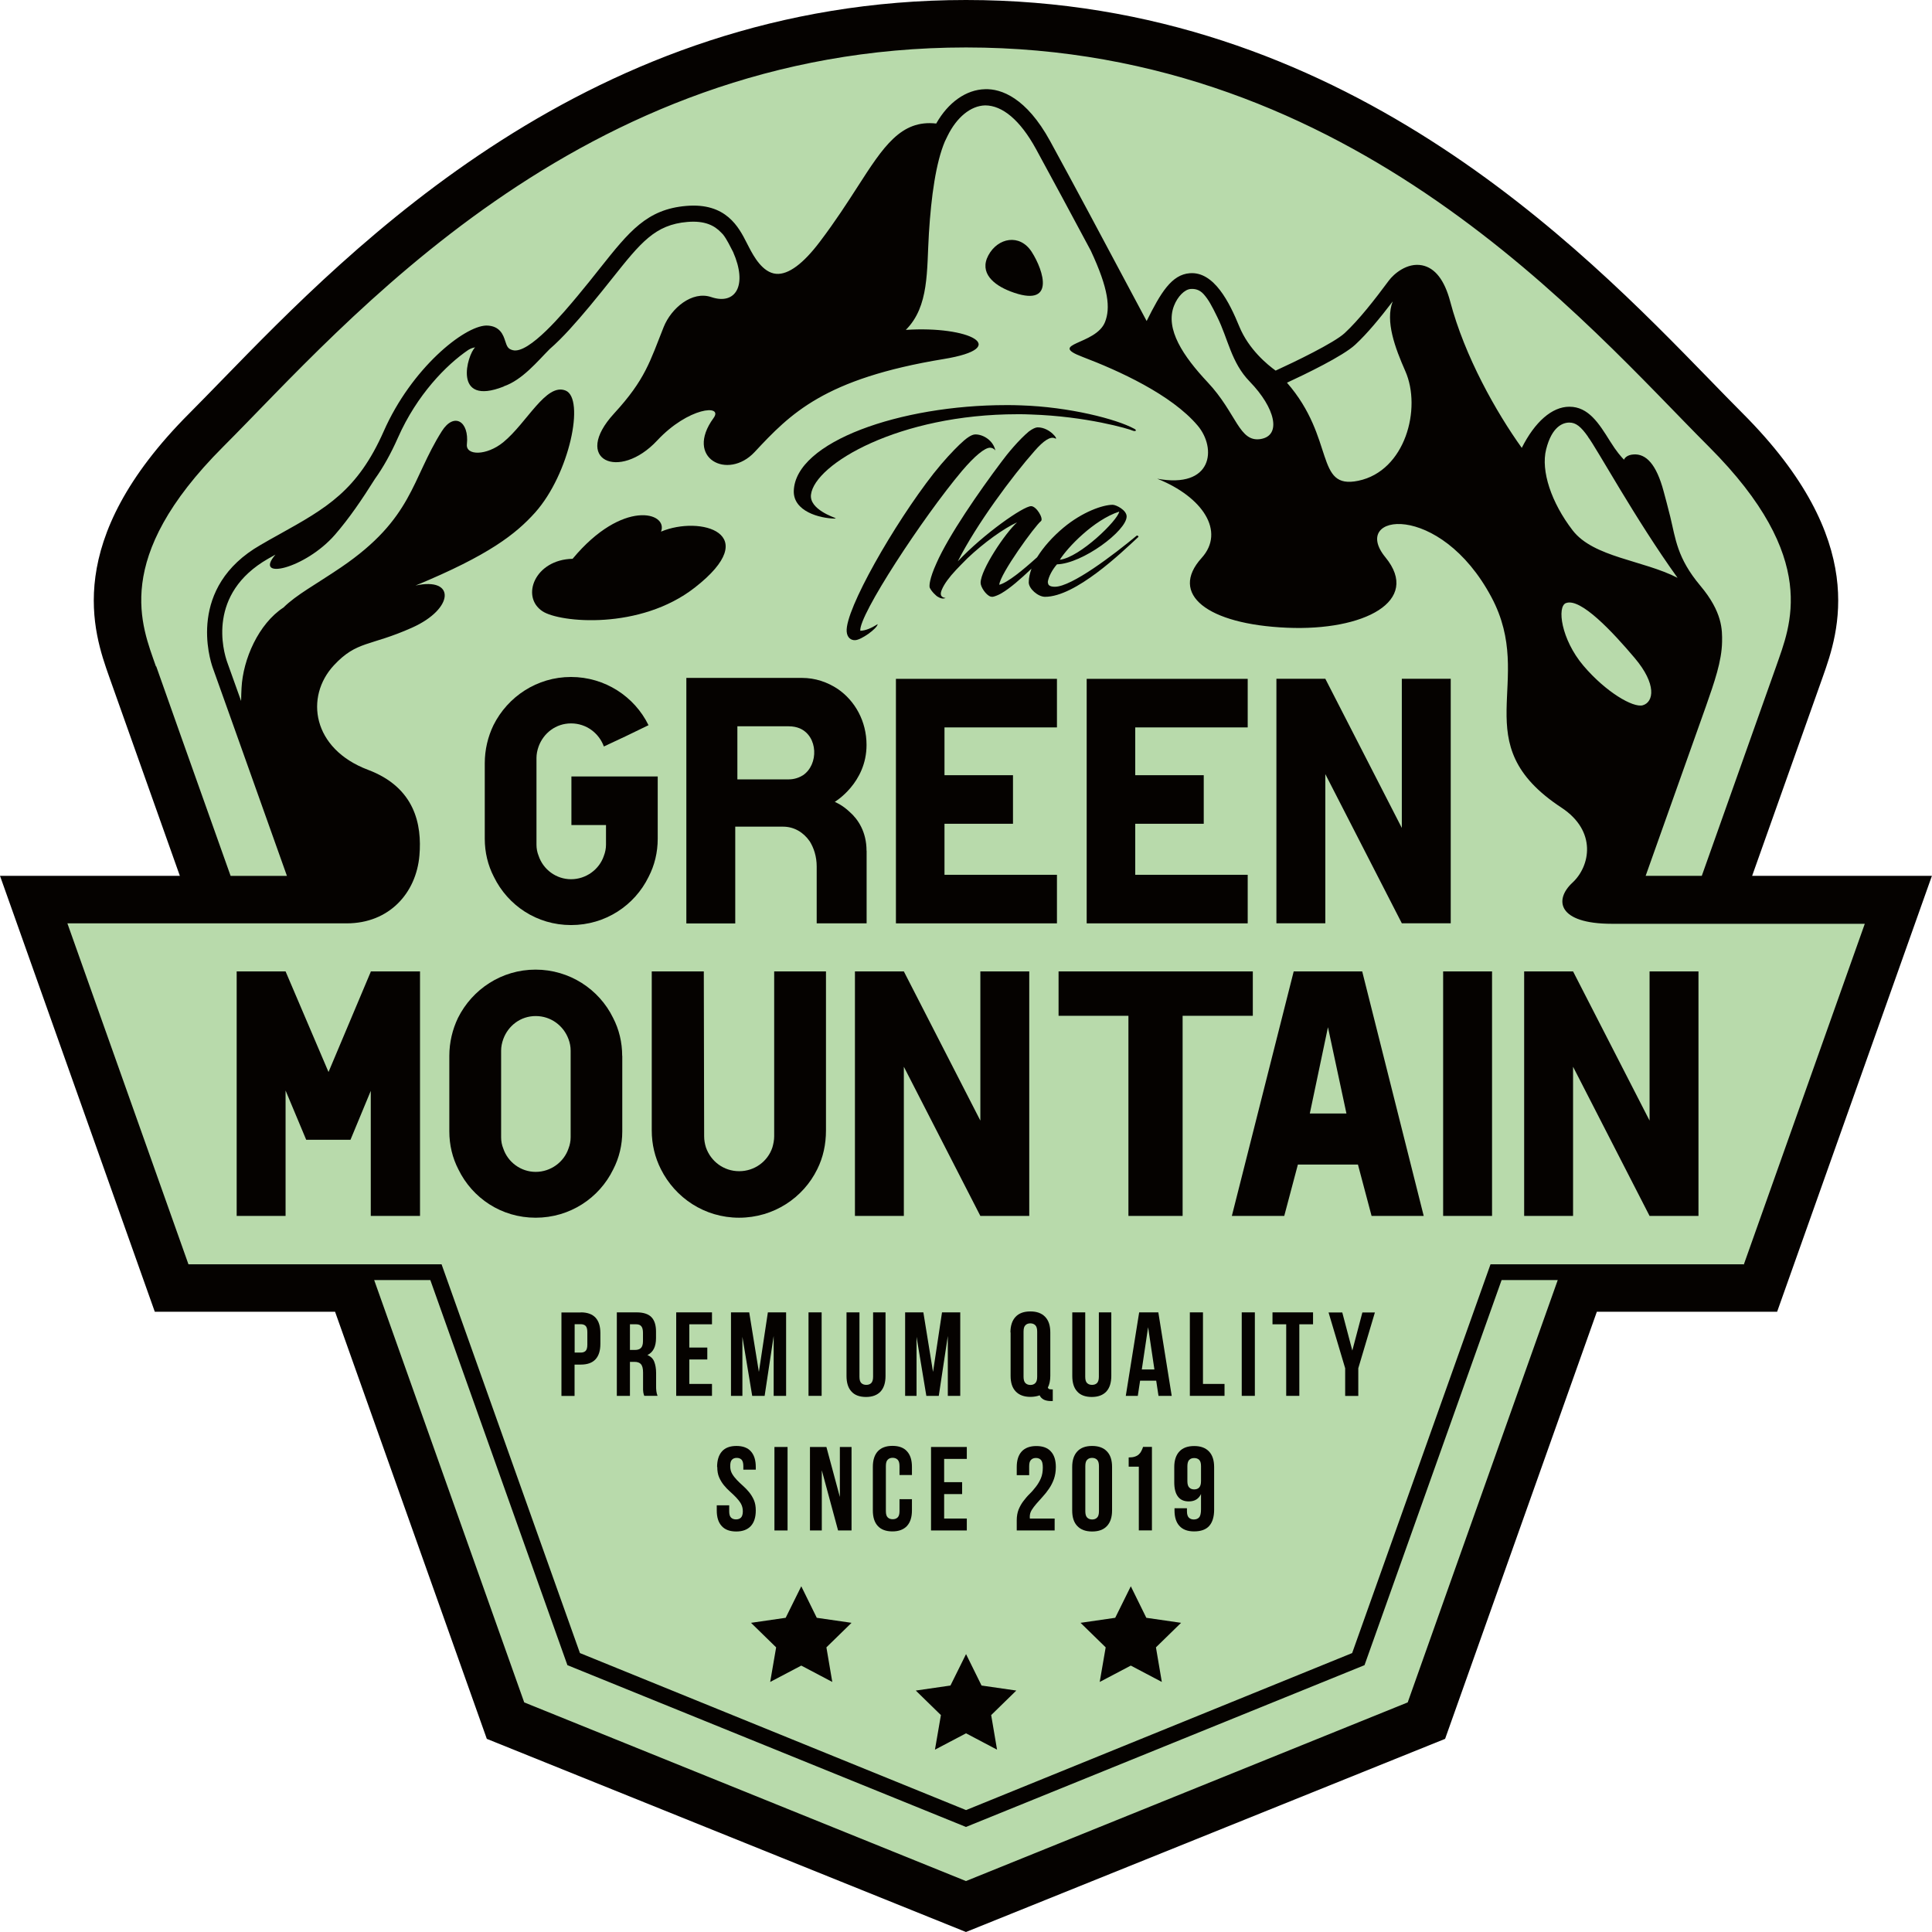 <?xml version="1.0" encoding="UTF-8"?>
<svg xmlns="http://www.w3.org/2000/svg" viewBox="0 0 226.77 226.77">
  <defs>
    <style>
      .cls-1 {
        fill: #b8daab;
      }

      .cls-1, .cls-2 {
        stroke-width: 0px;
      }

      .cls-2 {
        fill: #050200;
      }
    </style>
  </defs>
  <g id="Farbe">
    <path class="cls-1" d="M222.06,105.75h-21.57c5.25-14.78,9.57-26.9,10.04-28.28,1.66-4.81,5.38-12.89-8.05-26.32-14.66-14.66-42.7-47.87-89.24-47.87S38.65,36.49,24,51.15c-13.43,13.43-9.72,21.52-8.05,26.32.48,1.38,4.76,13.5,10.01,28.28H4.71l15.01,43.41h21.67c8.96,25.17,18.72,52.53,18.72,52.53l53.3,20.56,52.96-20.56s9.71-27.36,18.67-52.53h21.61l15.42-43.41Z"/>
  </g>
  <g id="Kontur">
    <path class="cls-2" d="M205.66,102.8l8.3-23.38c1.82-5.15,5.62-15.87-9.43-30.92-1.19-1.19-2.47-2.51-3.85-3.93C185.52,29,157.47,0,113.39,0h0C69.3,0,41.25,29,26.09,44.57c-1.38,1.42-2.66,2.73-3.85,3.93-15.05,15.05-11.25,25.77-9.43,30.92l8.3,23.38H0s18.17,51.17,18.17,51.17h21.16c8.37,23.54,17.81,50.13,17.81,50.13l56.24,22.67h0l56.24-22.67s9.44-26.58,17.81-50.13h21.16l18.17-51.17h-21.12ZM18.3,78.21c-1.63-4.71-5.26-12.62,7.89-25.77C40.53,38.09,67.82,5.57,113.39,5.57s72.85,32.52,87.2,46.87c13.15,13.15,9.51,21.07,7.89,25.77-.41,1.18-4.33,12.21-8.73,24.59h-6.59s6.85-19.26,7.08-19.91c.99-2.83,1.85-5.27,1.89-7.55.02-1.39.06-3.49-2.56-6.6-2.73-3.26-2.89-5.49-3.52-8.08-.14-.56-.28-1.13-.44-1.72l-.34-1.27c-.85-3.18-2.06-4.43-3.53-4.33-.79.05-1.07.46-1.12.62-.35-.37-.83-.88-1.65-2.19-1.29-2.07-2.52-4.03-4.76-4.03h-.01c-2.03,0-4.05,1.78-5.58,4.83-3-4.19-6.7-10.73-8.4-17.18-.67-2.52-1.78-3.95-3.31-4.25-1.76-.34-3.32,1.02-3.89,1.79-1.7,2.29-3.51,4.61-5.19,6.17-1.24,1.15-5.89,3.39-8.1,4.4,0,0,0,0,0,0,0,0,0,0,0,0,0,0,0,0,0,0-.92-.66-3.16-2.47-4.27-5.19-1.14-2.78-2.95-6.47-5.81-6.24-2.13.16-3.41,2.29-5.06,5.61l-1.72-3.22c-3.27-6.15-6.83-12.81-9.61-17.9-2.8-5.11-5.76-6.16-7.64-6.09-2.22.05-4.33,1.55-5.73,4.03-4.14-.47-6.2,2.71-9.21,7.39-1.23,1.91-2.62,4.07-4.43,6.46-1.95,2.59-3.71,3.91-5.14,3.79-1.61-.13-2.66-2.1-3.16-3.05l-.28-.54c-.96-1.9-2.44-4.78-7.12-4.38-4.62.39-6.69,2.99-10.11,7.29-.78.99-1.65,2.08-2.65,3.28-1.57,1.88-5.71,6.87-7.61,6.36-.56-.15-.67-.42-.88-1.07-.21-.65-.58-1.81-2.22-1.82-2.64.07-8.79,5.05-12.03,12.39-3.09,7-6.74,9.04-12.27,12.12-.71.39-1.44.8-2.19,1.24-8.66,4.96-5.96,13.43-5.63,14.38,0,0,1.9,5.3,2.51,7.03l6.21,17.44h-6.61c-4.4-12.38-8.33-23.41-8.73-24.59ZM196.92,67.83c-4.06-2.09-9.88-2.4-12.33-5.58-2.5-3.25-3.75-6.98-3.11-9.51.67-2.67,1.96-3.14,2.72-3.14h0c.77,0,1.36.47,2.21,1.68,0,0-.02-.01-.03-.02.99,1.27,5.56,9.66,10.53,16.57ZM183.83,70.78c1.71-.61,5.44,3.37,8.04,6.45,2.61,3.08,2.24,5.17.96,5.55-1.14.33-4.37-1.57-6.98-4.65-2.61-3.08-3.13-6.96-2.03-7.35ZM164.95,43.56c1.94,4.39,0,11.73-5.52,12.87-5.14,1.07-2.66-4.96-8.37-11.51,2.11-.98,6.57-3.12,8.01-4.46,1.45-1.34,2.95-3.18,4.4-5.08-.9,2.32.29,5.48,1.48,8.18ZM147.99,51.53c-2.56.43-2.82-3.02-6.24-6.66-2.85-3.04-5.02-6.24-3.95-8.98.43-1.1,1.25-1.92,1.95-1.97.44-.03,1.01.03,1.53.61.57.64.95,1.35,1.59,2.66,1.29,2.6,1.64,5.36,3.81,7.59,3.02,3.11,3.76,6.34,1.3,6.75ZM165.23,199.82l-51.85,20.97-51.85-20.97s-9.04-25.46-17.61-49.57h6.59l16.09,45.2,46.78,18.99h0l46.78-18.99,16.09-45.2h6.59c-8.58,24.11-17.61,49.57-17.61,49.57ZM204.66,148.4h-13.15s-16.56,0-16.56,0l-16.24,45.63-45.32,18.43-45.32-18.43-16.24-45.63h-16.56s-13.15,0-13.15,0l-14.21-40.02h32.78c4.98,0,8.16-3.54,8.54-7.97.31-3.63-.53-7.98-6.03-10.05-6.56-2.47-7.44-8.58-4.01-12.27,2.71-2.91,4.22-2.2,9.18-4.42,4.96-2.22,5.11-5.98.4-4.94,8.64-3.57,11.78-6.06,14.03-8.56,4.07-4.55,5.88-13.41,3.58-14.33-2.29-.92-4.52,3.78-7.31,6.07-1.95,1.59-4.41,1.59-4.27.24.29-2.71-1.51-3.8-2.94-1.54-3.59,5.68-3.38,10.23-11.81,15.97-3.08,2.09-5.22,3.2-6.78,4.73-2.92,1.91-4.75,6.06-4.92,9.44-.03.5-.04,1.01-.05,1.53-.39-1.1-1.63-4.55-1.63-4.55-.46-1.3-2.4-8.03,4.8-12.15.3-.17.57-.32.86-.48-2.66,3.08,3.5,1.67,6.99-2.34,1.65-1.9,3.15-4.1,4.69-6.55.96-1.34,1.85-2.92,2.7-4.84,2.23-5.04,5.68-8.55,8.26-10.3.3-.18.56-.26.8-.3-.92.84-2.71,6.98,3.35,4.6,0,0,0-.02,0-.02,2.2-.75,3.98-2.96,5.4-4.38,1.54-1.33,3.12-3.15,4.68-5.01,1.01-1.21,1.89-2.32,2.68-3.31,3.33-4.18,5-6.28,8.81-6.6,2.03-.17,3.17.41,3.97,1.26.07.07.14.14.21.22.42.52.87,1.45,1.18,2.05,1.72,3.91.3,6.26-2.57,5.29-2.24-.76-4.69,1.29-5.58,3.51-1.61,4.03-2.14,6.15-5.82,10.15-5.01,5.46.58,7.98,5.06,3.17,3.65-3.91,7.81-4.27,6.61-2.63-3.45,4.73,1.68,7.35,4.82,3.99,4.21-4.51,8.15-8.61,22.2-10.92,8.05-1.32,2.99-3.91-4.45-3.42,2.76-2.76,2.44-6.95,2.71-11.33.27-4.36.82-8.29,1.87-10.78h0s.31-.64.31-.64c1.08-2.21,2.73-3.56,4.42-3.6,2.02,0,4.11,1.72,5.97,5.12,1.89,3.46,4.14,7.65,6.42,11.91,2.13,4.55,2.32,6.78,1.68,8.4-1.07,2.71-6.85,2.49-2.64,4.09,4.21,1.6,10.43,4.41,13.52,8.07,2.25,2.67,1.75,7.43-4.75,6.23,5.34,2.13,8.02,6.19,5.21,9.3-3.84,4.24.63,7.79,10.03,8.19,9.01.39,15.78-3.11,11.54-8.27-4.23-5.16,6.4-6.66,12.45,4.69,5.31,9.97-3.32,17.11,8.22,24.7,4.19,2.76,3.37,6.87,1.29,8.8-2.18,2.01-1.75,4.83,4.62,4.83h29.69s-14.21,40.02-14.21,40.02Z"/>
    <path class="cls-2" d="M63.68,71.75c2.02,1.33,11.44,2.24,17.87-2.78,8.17-6.37.62-8.5-3.96-6.57.88-2.27-4.52-3.86-10.38,3.19-4.44.09-6.12,4.46-3.53,6.16Z"/>
    <path class="cls-2" d="M118.56,34.19c5.43,2.09,3.94-2.44,2.54-4.62s-3.98-1.67-5.09.4c-1.11,2.07.66,3.49,2.56,4.22Z"/>
  </g>
  <g id="Elemente">
    <g>
      <path class="cls-2" d="M68.17,154.04c.77,0,1.35.21,1.73.62.38.41.57,1.01.57,1.81v1.27c0,.79-.19,1.4-.57,1.81-.38.41-.95.62-1.73.62h-.73v3.68h-1.54v-9.8h2.27ZM67.45,155.44v3.32h.73c.24,0,.43-.07.56-.2s.2-.37.2-.73v-1.47c0-.35-.07-.6-.2-.73s-.32-.2-.56-.2h-.73Z"/>
      <path class="cls-2" d="M75.62,163.84c-.02-.07-.04-.13-.06-.18-.02-.06-.03-.13-.05-.21-.01-.08-.02-.19-.03-.32,0-.13,0-.29,0-.49v-1.54c0-.46-.08-.78-.24-.97-.16-.19-.42-.28-.77-.28h-.53v3.99h-1.54v-9.8h2.32c.8,0,1.38.19,1.74.56s.54.94.54,1.69v.77c0,1.01-.34,1.67-1.01,1.99.39.16.66.42.8.78.14.36.22.8.22,1.31v1.51c0,.24,0,.46.03.64.02.18.07.37.14.55h-1.57ZM73.94,155.44v3.01h.6c.29,0,.52-.07.68-.22s.25-.42.25-.81v-.97c0-.35-.06-.61-.19-.77-.13-.16-.32-.24-.59-.24h-.74Z"/>
      <path class="cls-2" d="M80.91,158.17h2.11v1.4h-2.11v2.87h2.66v1.4h-4.2v-9.8h4.2v1.4h-2.66v2.73Z"/>
      <path class="cls-2" d="M89.08,161l1.05-6.96h2.14v9.8h-1.46v-7.03l-1.06,7.03h-1.46l-1.15-6.93v6.93h-1.34v-9.8h2.14l1.13,6.96Z"/>
      <path class="cls-2" d="M94.9,154.04h1.54v9.8h-1.54v-9.8Z"/>
      <path class="cls-2" d="M100.88,154.04v7.56c0,.35.07.6.22.74.14.14.34.21.58.21s.44-.07.58-.21c.14-.14.22-.39.22-.74v-7.56h1.46v7.46c0,.79-.19,1.4-.58,1.83-.39.42-.96.64-1.71.64s-1.33-.21-1.71-.64c-.39-.42-.58-1.03-.58-1.83v-7.46h1.54Z"/>
      <path class="cls-2" d="M109.52,161l1.05-6.96h2.14v9.8h-1.46v-7.03l-1.06,7.03h-1.46l-1.15-6.93v6.93h-1.34v-9.8h2.14l1.13,6.96Z"/>
      <path class="cls-2" d="M118.6,156.4c0-.79.2-1.4.6-1.83s.98-.64,1.74-.64,1.33.21,1.74.64.6,1.03.6,1.83v5.1c0,.55-.1,1.01-.29,1.37.04.09.09.15.15.17.06.02.16.04.29.04h.14v1.37h-.21c-.34,0-.63-.06-.85-.17-.22-.12-.38-.28-.48-.5-.16.06-.33.1-.5.13-.18.03-.37.05-.57.05-.76,0-1.33-.21-1.74-.64s-.6-1.03-.6-1.83v-5.1ZM120.14,161.59c0,.35.07.6.22.75.14.14.34.22.58.22s.44-.07.58-.22c.15-.14.22-.39.22-.75v-5.29c0-.35-.07-.6-.22-.75-.14-.14-.34-.22-.58-.22s-.44.07-.58.22c-.15.14-.22.39-.22.75v5.29Z"/>
      <path class="cls-2" d="M127.38,154.04v7.56c0,.35.07.6.22.74.14.14.34.21.58.21s.44-.07.58-.21c.14-.14.22-.39.22-.74v-7.56h1.46v7.46c0,.79-.19,1.4-.58,1.83-.39.42-.96.64-1.71.64s-1.33-.21-1.71-.64c-.39-.42-.58-1.03-.58-1.83v-7.46h1.54Z"/>
      <path class="cls-2" d="M137.53,163.84h-1.55l-.27-1.78h-1.89l-.27,1.78h-1.41l1.57-9.8h2.25l1.57,9.8ZM134.02,160.74h1.48l-.74-4.96-.74,4.96Z"/>
      <path class="cls-2" d="M139.66,154.04h1.54v8.4h2.53v1.4h-4.07v-9.8Z"/>
      <path class="cls-2" d="M145.75,154.04h1.54v9.8h-1.54v-9.8Z"/>
      <path class="cls-2" d="M149.36,154.04h4.76v1.4h-1.61v8.4h-1.54v-8.4h-1.61v-1.4Z"/>
      <path class="cls-2" d="M157.89,160.6l-1.95-6.55h1.61l1.18,4.47,1.18-4.47h1.47l-1.95,6.55v3.25h-1.54v-3.25Z"/>
    </g>
    <g>
      <path class="cls-2" d="M84.17,172.19c0-.79.19-1.4.57-1.83s.95-.64,1.7-.64,1.32.21,1.7.64.57,1.03.57,1.83v.31h-1.46v-.41c0-.35-.07-.6-.2-.75-.14-.14-.32-.22-.57-.22s-.43.07-.57.22c-.14.14-.2.39-.2.75,0,.34.07.63.22.89s.34.5.56.73c.22.23.46.46.72.69s.5.48.72.75.41.58.56.92c.15.35.22.75.22,1.22,0,.79-.19,1.4-.58,1.83-.39.42-.96.64-1.71.64s-1.33-.21-1.71-.64c-.39-.42-.58-1.03-.58-1.83v-.6h1.46v.7c0,.35.07.6.22.74.14.14.34.21.58.21s.44-.07.58-.21c.14-.14.22-.39.22-.74,0-.34-.08-.63-.22-.89-.15-.26-.34-.5-.56-.73-.22-.23-.46-.46-.72-.69-.26-.23-.5-.48-.72-.75-.22-.27-.41-.58-.56-.92-.15-.34-.22-.75-.22-1.22Z"/>
      <path class="cls-2" d="M90.9,169.84h1.54v9.8h-1.54v-9.8Z"/>
      <path class="cls-2" d="M96.46,172.54v7.1h-1.39v-9.8h1.93l1.58,5.87v-5.87h1.37v9.8h-1.58l-1.92-7.1Z"/>
      <path class="cls-2" d="M107.04,175.98v1.3c0,.79-.19,1.4-.58,1.83-.39.42-.96.64-1.71.64s-1.33-.21-1.72-.64c-.39-.42-.58-1.03-.58-1.83v-5.1c0-.79.19-1.4.58-1.83.39-.42.96-.64,1.72-.64s1.33.21,1.71.64c.39.42.58,1.03.58,1.83v.95h-1.46v-1.05c0-.35-.07-.6-.22-.75-.14-.14-.34-.22-.58-.22s-.44.07-.58.22c-.15.14-.22.39-.22.75v5.29c0,.35.07.6.22.74.14.14.34.21.58.21s.44-.07.58-.21c.15-.14.22-.39.22-.74v-1.4h1.46Z"/>
      <path class="cls-2" d="M110.82,173.97h2.11v1.4h-2.11v2.87h2.66v1.4h-4.2v-9.8h4.2v1.4h-2.66v2.73Z"/>
      <path class="cls-2" d="M122.4,172.25c0-.44-.07-.73-.22-.89-.14-.15-.34-.23-.58-.23s-.44.07-.58.22c-.15.14-.22.39-.22.75v1.05h-1.46v-.95c0-.79.19-1.4.58-1.83.39-.42.96-.64,1.72-.64s1.33.21,1.71.64c.39.42.58,1.03.58,1.83,0,.51-.08.98-.22,1.39-.15.42-.34.79-.57,1.13-.23.34-.48.66-.74.94-.27.29-.51.57-.74.83-.23.26-.42.52-.57.76-.15.25-.22.51-.22.78,0,.09,0,.16.01.21h2.91v1.4h-4.45v-1.2c0-.48.08-.9.22-1.26.15-.36.34-.7.57-1,.23-.3.47-.59.74-.85s.51-.55.74-.85c.23-.3.42-.62.57-.98.15-.35.22-.77.22-1.25Z"/>
      <path class="cls-2" d="M125.85,172.19c0-.79.2-1.4.6-1.83s.98-.64,1.74-.64,1.33.21,1.74.64.6,1.03.6,1.83v5.1c0,.79-.2,1.4-.6,1.83s-.98.64-1.74.64-1.33-.21-1.74-.64-.6-1.03-.6-1.83v-5.1ZM127.39,177.38c0,.35.07.6.22.75.14.14.34.22.58.22s.44-.07.58-.22c.15-.14.22-.39.22-.75v-5.29c0-.35-.07-.6-.22-.75-.14-.14-.34-.22-.58-.22s-.44.07-.58.22c-.15.14-.22.39-.22.75v5.29Z"/>
      <path class="cls-2" d="M132.47,171.07c.3,0,.54-.03.74-.1s.35-.15.47-.27c.12-.11.22-.24.29-.39.08-.15.14-.31.2-.48h1.04v9.8h-1.54v-7.48h-1.19v-1.09Z"/>
      <path class="cls-2" d="M142.51,177.2c0,.83-.19,1.46-.57,1.9-.38.43-.98.65-1.78.65-.76,0-1.33-.21-1.72-.64-.39-.42-.58-1.03-.58-1.83v-.25h1.46v.35c0,.35.07.6.22.75.14.14.34.22.58.22.27,0,.48-.08.63-.25.15-.17.22-.49.22-.95v-1.79c-.27.58-.75.87-1.43.87-.57,0-1-.19-1.28-.57-.29-.38-.43-.94-.43-1.67v-1.79c0-.79.2-1.4.6-1.83s.98-.64,1.74-.64,1.33.21,1.74.64c.4.42.6,1.03.6,1.83v5.01ZM140.17,174.82c.24,0,.44-.07.58-.22s.22-.39.22-.75v-1.76c0-.35-.07-.6-.22-.74-.14-.14-.34-.21-.58-.21s-.44.07-.58.21c-.14.14-.22.39-.22.74v1.76c0,.35.07.6.22.75s.34.22.58.22Z"/>
    </g>
    <polygon class="cls-2" points="115.21 197.84 113.39 194.15 111.56 197.84 107.49 198.43 110.44 201.31 109.74 205.37 113.39 203.45 117.03 205.37 116.34 201.31 119.29 198.43 115.21 197.84"/>
    <polygon class="cls-2" points="134.55 189.89 132.73 186.19 130.9 189.89 126.83 190.48 129.78 193.36 129.08 197.42 132.73 195.5 136.37 197.42 135.68 193.36 138.63 190.48 134.55 189.89"/>
    <polygon class="cls-2" points="95.87 189.89 94.05 186.19 92.22 189.89 88.15 190.48 91.1 193.36 90.4 197.42 94.05 195.5 97.69 197.42 97 193.36 99.95 190.48 95.87 189.89"/>
    <g>
      <path class="cls-2" d="M97.99,60.86c.08,0,.11-.03.11-.03-.21-.11-3.12-1.05-2.91-2.77.43-3.6,10.36-9.44,24.24-9.44.51,0,1.05,0,1.56.03,6.51.21,11.54,1.69,12,1.91.3.11.51-.05.13-.24-2.07-1.13-7.61-2.56-13.29-2.74-.59-.03-1.16-.03-1.75-.03-12.35,0-24.75,4.28-24.91,10.09-.05,2.37,3.01,3.2,4.81,3.23Z"/>
      <path class="cls-2" d="M116.18,52.55c.22,0,.46.08.65.32-.24-1.13-1.37-1.88-2.34-1.88-.48,0-1.1.46-1.88,1.21-.75.73-1.78,1.8-3.04,3.39-4.63,5.92-10.38,15.98-10.19,18.53.05.75.54,1.05,1,1.02.73-.03,2.58-1.37,2.64-1.88-.81.51-1.43.75-2.04.78-.22-1.78,7.34-13.31,11.92-18.75,1.51-1.78,2.69-2.74,3.31-2.74Z"/>
      <path class="cls-2" d="M122.98,68.36c.08-.7.59-1.56,1.08-2.12,3.01-.08,8.18-3.95,8.18-5.62,0-.75-1.24-1.37-1.64-1.37-1.16,0-3.55.83-5.78,2.69-1.27,1.06-2.35,2.28-3.09,3.47-1.64,1.48-3.43,2.96-4.44,3.23.08-1.26,4.2-6.94,4.9-7.48.32-.3-.54-1.75-1.16-1.75-.91,0-5.54,3.23-8.61,6.48,2.18-4.33,6.4-10.01,9.04-12.99,1.02-1.16,1.83-1.72,2.37-1.45.51.3-.54-1.29-2.04-1.29-.22,0-.59.16-1.02.48-1.16.97-2.53,2.61-3.25,3.6-2.53,3.36-6.19,8.63-7.61,11.89-.81,1.78-.86,2.64-.78,2.85.19.43.78,1,.97,1.08.27.16.56.27.89.13-.62-.08-.67-.46-.43-1,.27-.65.86-1.45,1.67-2.31,0,0,1.08-1.13,1.34-1.37,1.94-1.83,4.22-3.47,5.81-4.2-1.4,1.26-4.28,5.57-4.28,7.1,0,.48.62,1.43,1.16,1.61.19.05.3.03.4,0,.3-.08.7-.27.91-.4.98-.57,2.24-1.67,3.5-2.87-.18.53-.32,1.02-.32,1.61,0,.73,1.08,1.69,1.91,1.69,3.58,0,8.93-5.14,10.95-7.02.08-.08-.11-.21-.19-.16-2.72,2.26-7.64,6-9.6,6-.59,0-.83-.19-.81-.51ZM131.37,60.05c-.16,1.02-4.63,5.38-6.97,5.65.89-1.43,3.98-4.68,6.97-5.65Z"/>
    </g>
  </g>
  <g id="Text_35" data-name="Text &amp;lt;=35">
    <g>
      <path class="cls-2" d="M77.2,98.45c0,1.6-.37,3.12-1.07,4.47-1.64,3.36-5.08,5.66-9.1,5.66s-7.42-2.3-9.06-5.66c-.7-1.35-1.07-2.87-1.07-4.47v-8.86c0-1.6.37-3.12,1.02-4.47,1.68-3.36,5.12-5.66,9.1-5.66s7.46,2.3,9.1,5.66l-2.62,1.27-2.62,1.23c-.57-1.56-2.05-2.71-3.85-2.71s-3.24,1.15-3.81,2.71c-.16.45-.25.9-.25,1.35v10.17c0,.45.08.9.25,1.31.53,1.6,2.05,2.75,3.81,2.75s3.32-1.15,3.85-2.75c.16-.41.25-.86.25-1.31v-2.3h-4.06v-5.7h10.13v7.3Z"/>
      <path class="cls-2" d="M101.72,99.85v8.53h-5.86v-6.68c0-1.15-.33-2.17-.82-2.95-.74-1.07-1.85-1.72-3.12-1.72h-5.62v11.36h-5.74v-28.82h13.57c1.56,0,2.99.49,4.22,1.31,2.01,1.39,3.36,3.77,3.36,6.56,0,4.47-3.73,6.68-3.73,6.68,0,0,.86.33,1.76,1.19.98.86,1.97,2.34,1.97,4.55ZM93.89,85.5c-.37-.16-.82-.25-1.31-.25h-6.03v6.23h6.03c.66,0,1.23-.21,1.68-.49,1.85-1.27,1.76-4.55-.37-5.49Z"/>
      <path class="cls-2" d="M110.86,85.37v5.62h8.04v5.7h-8.04v5.99h13.2v5.7h-18.9v-28.7h18.9v5.7h-13.2Z"/>
      <path class="cls-2" d="M133.25,85.37v5.62h8.04v5.7h-8.04v5.99h13.2v5.7h-18.9v-28.7h18.9v5.7h-13.2Z"/>
      <path class="cls-2" d="M170.28,79.67v28.7h-5.74l-8.98-17.51v17.51h-5.74v-28.7h5.74l8.98,17.51v-17.51h5.74Z"/>
    </g>
    <g>
      <path class="cls-2" d="M41.15,133.78h-5.21l-2.42-5.78v14.72h-5.74v-28.7h5.74l5.04,11.81,4.96-11.77v-.04h5.78v28.7h-5.78v-14.68l-2.38,5.74Z"/>
      <path class="cls-2" d="M73.04,123.94v8.86c0,1.6-.37,3.12-1.07,4.47-1.64,3.36-5.08,5.66-9.1,5.66s-7.42-2.3-9.06-5.66c-.7-1.35-1.07-2.87-1.07-4.47v-8.86c0-1.6.37-3.12,1.02-4.47,1.68-3.36,5.12-5.66,9.1-5.66s7.46,2.3,9.1,5.66c.7,1.35,1.07,2.87,1.07,4.47ZM66.73,121.97c-.57-1.56-2.05-2.71-3.85-2.71s-3.24,1.15-3.81,2.71c-.16.45-.25.9-.25,1.35v10.17c0,.45.08.9.25,1.31.53,1.6,2.05,2.75,3.81,2.75s3.32-1.15,3.85-2.75c.16-.41.25-.86.25-1.31v-10.17c0-.45-.08-.9-.25-1.35Z"/>
      <path class="cls-2" d="M96.95,114.02v18.66c0,1.64-.33,3.16-1.02,4.55-1.64,3.36-5.12,5.7-9.18,5.7s-7.5-2.34-9.18-5.7c-.7-1.39-1.07-2.91-1.07-4.55v-18.66h6.11l.04,19.35c0,.45.08.9.21,1.31.57,1.64,2.09,2.79,3.9,2.79s3.36-1.15,3.9-2.79c.12-.41.21-.86.21-1.31v-19.35h6.11Z"/>
      <path class="cls-2" d="M120.81,114.02v28.7h-5.74l-8.98-17.51v17.51h-5.74v-28.7h5.74l8.98,17.51v-17.51h5.74Z"/>
      <path class="cls-2" d="M132.45,142.72v-23.49h-8.2v-5.21h22.8v5.21h-8.24v23.49h-6.35Z"/>
      <path class="cls-2" d="M167.1,142.72h-6.11l-1.6-6.03h-7.05l-1.6,6.03h-6.15l7.26-28.7h8.04l7.22,28.7ZM158.04,130.7l-2.17-10.13-2.13,10.13h4.3Z"/>
      <path class="cls-2" d="M175.13,142.72h-5.74v-28.7h5.74v28.7Z"/>
      <path class="cls-2" d="M199.36,114.02v28.7h-5.74l-8.98-17.51v17.51h-5.74v-28.7h5.74l8.98,17.51v-17.51h5.74Z"/>
    </g>
  </g>
</svg>